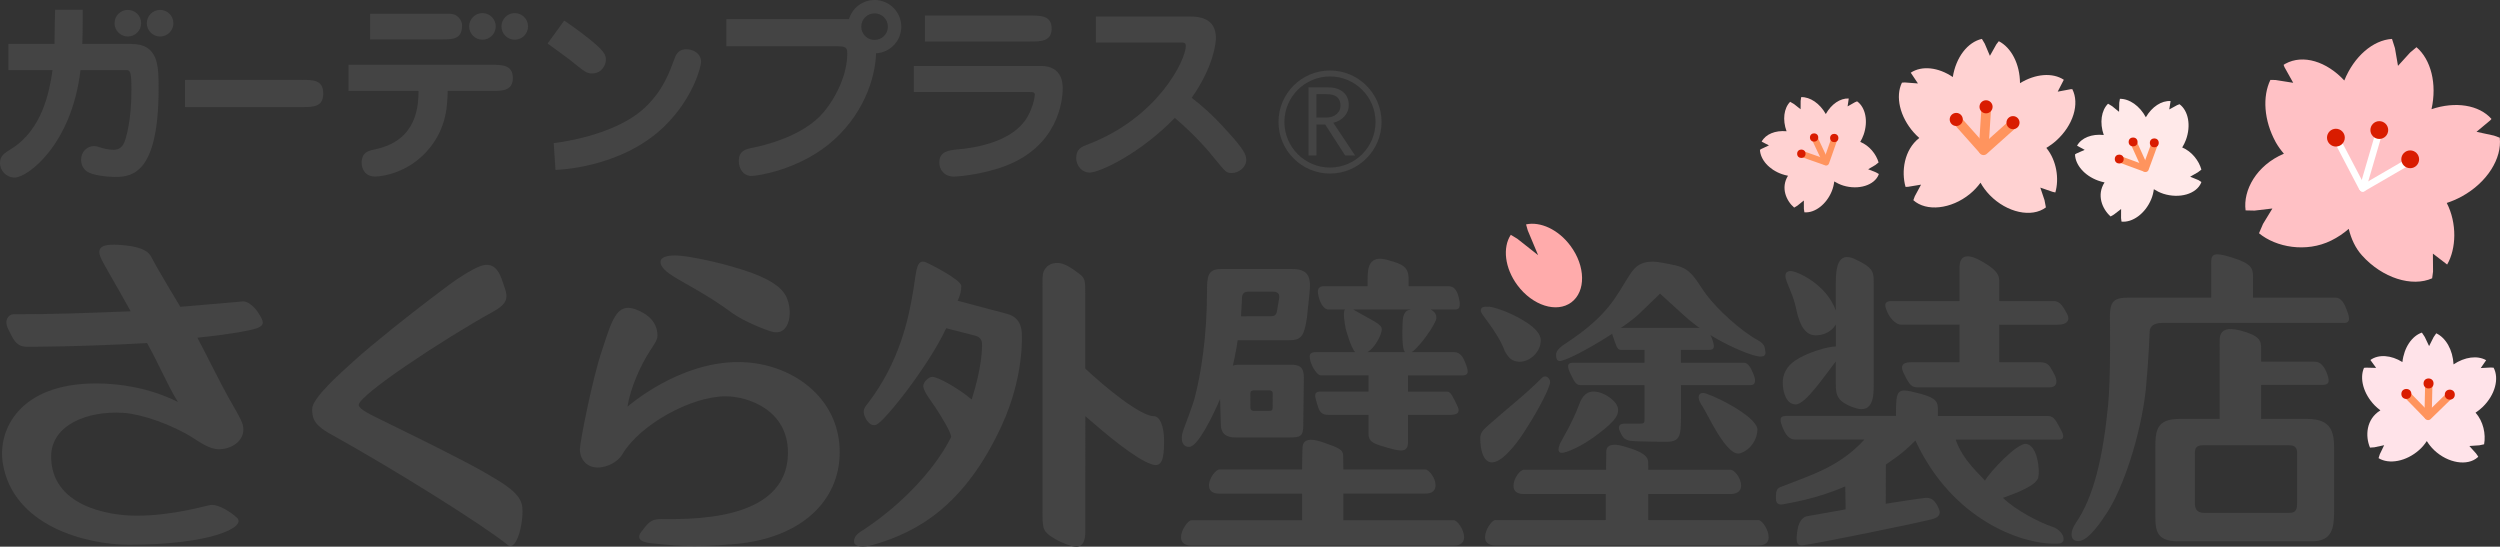 <svg version="1.1" id="レイヤー_1" xmlns="http://www.w3.org/2000/svg" xmlns:xlink="http://www.w3.org/1999/xlink" x="0px"
	 y="0px" width="50px" height="10.934px" viewBox="0 -10.041 50 10.934" enable-background="new 0 -10.041 50 10.934"
	 xml:space="preserve">
<rect x="0" y="-10.041" width="50" height="10.934" fill="#333333" stroke="none"/>
<g>
	<g>
		<g>
			<path fill="#FFE9E9" d="M43.969-6.439l-0.166-0.068l0.156-0.089l0.069-0.053c-0.05-0.178-0.19-0.362-0.384-0.443
				c0.028-0.046,0.054-0.096,0.074-0.15c0.107-0.29,0.048-0.586-0.128-0.715l-0.048,0.019l-0.157,0.086l0.027-0.168
				c-0.18-0.012-0.374,0.114-0.495,0.324c-0.124-0.23-0.33-0.371-0.519-0.369l-0.013,0.08l-0.004,0.18l-0.139-0.113l-0.081-0.049
				c-0.135,0.133-0.172,0.38-0.086,0.626c-0.236-0.026-0.447,0.054-0.534,0.214l0.153,0.083l-0.164,0.072l-0.03,0.019
				c0.006,0.207,0.186,0.423,0.46,0.523c0.043,0.016,0.087,0.028,0.131,0.037c-0.164,0.253-0.046,0.533,0.121,0.681l0.067-0.039
				l0.143-0.11l-0.001,0.18l0.009,0.072c0.22,0.023,0.474-0.16,0.593-0.444c0.029-0.068,0.045-0.137,0.054-0.204
				c0.057,0.036,0.12,0.068,0.19,0.091c0.324,0.103,0.663,0.004,0.756-0.221c0.003-0.005,0.003-0.01,0.004-0.015L43.969-6.439z"/>
		</g>
	</g>
	
		<line fill="none" stroke="#FF945E" stroke-width="0.131" stroke-linecap="round" stroke-miterlimit="10" x1="42.689" y1="-7.153" x2="42.902" y2="-6.683"/>
	
		<line fill="none" stroke="#FF945E" stroke-width="0.131" stroke-linecap="round" stroke-miterlimit="10" x1="42.385" y1="-6.86" x2="42.886" y2="-6.676"/>
	
		<line fill="none" stroke="#FF945E" stroke-width="0.131" stroke-linecap="round" stroke-miterlimit="10" x1="42.91" y1="-6.666" x2="43.094" y2="-7.167"/>
	<circle fill="#D91C00" cx="42.662" cy="-7.202" r="0.089"/>
	<circle fill="#D91C00" cx="42.385" cy="-6.86" r="0.089"/>
	<circle fill="#D91C00" cx="43.086" cy="-7.184" r="0.089"/>
</g>
<g>
	<path fill="#444444" d="M44.224-4.755c0-0.184,0.005-0.265,0.412-0.137c0.409,0.128,0.425,0.223,0.425,0.405v0.4h1.66
		c0.073,0,0.143,0.066,0.199,0.207c0.061,0.15,0.112,0.298-0.038,0.298h-3.648c-0.14,0-0.241,0.06-0.241,0.175
		c0,0-0.018,0.541-0.077,1.159c-0.104,0.933-0.452,1.953-0.762,2.439C42.02,0.399,41.765,0.78,41.57,0.78
		c-0.104,0-0.138-0.053-0.138-0.138c0-0.049,0.014-0.121,0.087-0.227c0.357-0.522,0.542-1.321,0.643-2.353
		c0.057-0.583,0.036-1.766,0.036-1.766c0-0.321,0.087-0.384,0.375-0.384h1.651v-0.308v0l0,0V-4.755L44.224-4.755z M44.393-1.662
		v-1.227c0,0,0.001-0.261,0.001-0.354c0-0.192,0.13-0.264,0.417-0.187c0.398,0.107,0.412,0.209,0.412,0.37v0.253h1.075
		c0.121,0,0.2,0.113,0.251,0.262c0.049,0.143,0.033,0.203-0.115,0.203h-1.211v0.68h0.928c0.474,0,0.531,0.261,0.531,0.583v1.281
		c0,0.328-0.047,0.583-0.443,0.583h-2.681c-0.467,0-0.451-0.261-0.451-0.583v-1.281c0-0.327,0.012-0.583,0.473-0.583H44.393
		L44.393-1.662z M45.943-0.972c0-0.107-0.033-0.164-0.164-0.164h-1.718c-0.135,0-0.164,0.057-0.164,0.164v0.997
		c0,0.107,0.043,0.191,0.179,0.191h1.718c0.13,0,0.148-0.084,0.148-0.191V-0.972L45.943-0.972z"/>
</g>
<path fill="#444444" d="M0.532-3.106c-0.22,0-0.277-0.176-0.366-0.349c-0.1-0.193,0.018-0.301,0.1-0.301
	c0.875,0,1.37-0.022,2.348-0.059c-0.365-0.657-0.55-0.954-0.595-1.065c-0.112-0.246,0.08-0.283,0.375-0.263
	c0.354,0.024,0.554,0.093,0.63,0.237c0.151,0.294,0.54,0.926,0.582,1.001c0.269-0.025,0.965-0.08,1.253-0.108
	c0.082-0.009,0.219,0.092,0.303,0.222c0.112,0.173,0.14,0.248-0.011,0.31C5-3.421,4.402-3.33,3.947-3.287
	c0.062,0.106,0.5,0.985,0.61,1.173c0.283,0.495,0.31,0.545,0.31,0.664c0,0.238-0.241,0.394-0.489,0.394
	c-0.186,0-0.377-0.138-0.503-0.218C3.44-1.552,2.831-1.76,2.47-1.784C1.745-1.831,1.023-1.54,1.023-0.91
	c0,0.977,1.119,1.183,1.709,1.183c0.756,0,1.433-0.217,1.501-0.217c0.165,0,0.392,0.153,0.503,0.255
	c0.209,0.189-0.52,0.543-2.157,0.543c-0.838,0-2.332-0.369-2.525-1.647c-0.096-0.637,0.319-1.579,1.867-1.579
	c0.454,0,1.056,0.081,1.637,0.37C3.344-2.348,3.168-2.78,2.941-3.18C1.598-3.105,0.677-3.106,0.532-3.106z"/>
<path fill="#444444" d="M9.855-3.804c-0.997,0.552-2.68,1.664-2.68,1.862c0,0.087,0.268,0.208,0.461,0.304
	c0.654,0.322,1.599,0.781,2.065,1.051c0.354,0.205,0.681,0.394,0.736,0.637c0.06,0.264-0.094,0.979-0.29,0.801
	C9.61,0.424,7.86-0.667,6.609-1.361C6.256-1.556,6.244-1.7,6.244-1.862c0-0.223,0.569-0.719,0.862-0.985
	C7.4-3.114,8.154-3.728,8.987-4.348c0.198-0.149,0.456-0.305,0.599-0.363c0.355-0.144,0.433,0.213,0.5,0.402
	C10.164-4.092,10.162-3.971,9.855-3.804z"/>
<path fill="#444444" d="M14.763-2.8c1.041,0,2.031,0.69,2.031,1.802c0,0.997-0.799,1.725-2.097,1.838
	c-0.895,0.078-1.238,0.025-1.592-0.008c-0.086-0.008-0.445-0.021-0.278-0.239c0.133-0.174,0.19-0.246,0.364-0.252
	c0.468-0.006,2.568,0.102,2.568-1.332c0-0.856-0.807-1.124-1.248-1.124c-0.689,0-1.712,0.569-2.058,1.15
	c-0.067,0.121-0.228,0.236-0.414,0.267c-0.278,0.047-0.441-0.139-0.441-0.358c0-0.141,0.248-1.404,0.441-1.977
	c0.198-0.588,0.289-0.964,0.671-0.822c0.266,0.098,0.439,0.271,0.439,0.526c0,0.148-0.156,0.249-0.361,0.69
	c-0.206,0.443-0.237,0.731-0.237,0.731S13.559-2.8,14.763-2.8z M15.443-3.406c-0.145-0.04-0.577-0.211-0.812-0.384
	c-0.738-0.545-1.288-0.712-1.404-0.942c-0.09-0.2,0.207-0.2,0.281-0.2c0.254,0,1.037,0.167,1.535,0.352
	c0.447,0.166,0.638,0.333,0.708,0.535C15.861-3.73,15.763-3.318,15.443-3.406z"/>
<path fill="#444444" d="M19.479-3.334c0.149,0.03,0.162,0.117,0.162,0.195c0,0.067,0,0.438-0.207,1.087
	c-0.27-0.224-0.67-0.452-0.792-0.452c-0.067,0-0.176,0.104-0.176,0.182c0,0.118,0.183,0.328,0.292,0.507
	c0.104,0.168,0.243,0.384,0.267,0.512c-0.376,0.746-1.123,1.457-1.82,1.9c-0.055,0.036-0.125,0.096-0.125,0.192
	c0,0.103,0.167,0.13,0.406,0.06c0.826-0.241,1.802-0.748,2.554-2.392c0.443-0.97,0.397-1.779,0.397-1.796
	c0-0.31-0.177-0.387-0.278-0.42l-1.006-0.267c0.049-0.103,0.073-0.192,0.073-0.294c0-0.132-0.674-0.46-0.674-0.46
	c-0.218-0.113-0.219,0.113-0.282,0.518c-0.096,0.607-0.286,1.474-0.917,2.293c-0.042,0.049-0.079,0.097-0.079,0.17
	c0,0.079,0.107,0.314,0.256,0.25c0.169-0.074,1.038-1.167,1.394-1.927L19.479-3.334z M21.706-1.718
	c0.409,0.356,0.998,0.855,1.333,0.965c0.193,0.063,0.243-0.097,0.243-0.459c0-0.338-0.096-0.505-0.204-0.505
	c-0.269,0-0.988-0.589-1.373-0.953v-1.489c0-0.261,0-0.317-0.115-0.402c-0.097-0.072-0.189-0.146-0.315-0.196
	c-0.142-0.055-0.297-0.016-0.364,0.082C20.85-4.595,20.85-4.553,20.85-4.298v4.513c0,0.261,0.012,0.331,0.088,0.406
	c0.086,0.085,0.244,0.169,0.384,0.221c0.156,0.058,0.384,0.145,0.384-0.25V-1.718z"/>
<path fill="#444444" d="M24.657-2.728c0,0,0.066-0.284,0.096-0.508h1.025c0.267,0,0.306-0.102,0.362-0.461l0.052-0.503
	c0.036-0.336-0.051-0.461-0.361-0.461h-1.402c-0.273,0-0.289,0.137-0.289,0.461c0,0.872-0.121,1.65-0.249,2.127
	c-0.024,0.103-0.204,0.577-0.226,0.639c-0.064,0.183-0.024,0.331,0.118,0.331c0.176,0,0.485-0.644,0.619-0.959l0.015,0.505
	c0,0.204,0.123,0.265,0.292,0.265h1.084c0.215,0,0.272-0.023,0.272-0.243l0.012-0.956c0-0.22-0.093-0.256-0.269-0.256
	c0,0-0.993,0-1.041,0S24.657-2.728,24.657-2.728z M24.841-4.091c0-0.059,0.032-0.116,0.116-0.116h0.516
	c0.081,0,0.128,0.048,0.109,0.141l-0.042,0.243c-0.011,0.09-0.063,0.108-0.129,0.108H24.82L24.841-4.091z M25.453-1.885
	c0,0.052-0.029,0.062-0.07,0.062l-0.304,0c-0.034,0-0.071-0.015-0.071-0.063l-0.001-0.285c0-0.044,0.026-0.063,0.071-0.063h0.305
	c0.034,0,0.071,0.012,0.071,0.06L25.453-1.885z M26.324-2.998c-0.104,0-0.155,0.023-0.118,0.169
	c0.036,0.142,0.146,0.295,0.206,0.295h0.958v0.325h-0.966c-0.167,0-0.083,0.155-0.046,0.296c0.041,0.158,0.14,0.169,0.206,0.169
	h0.807v0.382c0,0.169,0.126,0.204,0.388,0.278C28.02-1.009,28.16-0.99,28.16-1.199v-0.543h0.794c0.14,0,0.264-0.012,0.201-0.164
	c-0.093-0.192-0.14-0.302-0.207-0.302H28.16v-0.325h1.087c0.153,0,0.119-0.112,0.041-0.295c-0.062-0.146-0.146-0.17-0.207-0.17
	h-0.849c0.096-0.049,0.386-0.406,0.485-0.637c0.012-0.028,0.037-0.145-0.103-0.216h0.495c0.107,0,0.105-0.115,0.05-0.296
	c-0.047-0.151-0.135-0.17-0.195-0.17h-0.792v-0.145c0-0.059-0.006-0.124-0.037-0.179c-0.061-0.109-0.181-0.14-0.37-0.197
	c-0.395-0.12-0.413,0.169-0.413,0.382v0.139h-0.865c-0.067,0-0.152,0.017-0.124,0.164c0.029,0.155,0.104,0.302,0.206,0.302h0.331
	c-0.048,0.042-0.003,0.307,0.015,0.386c0.018,0.067,0.107,0.385,0.189,0.467H26.324z M27.346-2.998
	c0.148-0.077,0.29-0.352,0.29-0.456c0-0.109-0.174-0.165-0.573-0.397h1.153c-0.077,0.018-0.119,0.035-0.149,0.143
	c-0.019,0.061-0.02,0.293-0.02,0.342c0,0.061,0,0.325,0.054,0.368H27.346z M26.867-0.169h1.638c0.067,0,0.206-0.012,0.206-0.169
	c0-0.146-0.134-0.314-0.206-0.314h-1.638c0,0-0.004-0.194-0.004-0.272c0-0.125-0.077-0.157-0.415-0.275
	c-0.241-0.083-0.388-0.06-0.398,0.107c-0.006,0.093-0.008,0.44-0.008,0.44h-1.656c-0.061,0-0.206,0.163-0.206,0.32
	c0,0.151,0.139,0.164,0.206,0.164h1.656v0.532h-2.214c-0.061,0-0.207,0.185-0.207,0.337c0,0.157,0.14,0.169,0.207,0.169h5.248
	c0.066,0,0.206-0.013,0.206-0.169c0-0.146-0.134-0.337-0.206-0.337h-2.209L26.867-0.169L26.867-0.169z"/>
<path fill="#444444" d="M32.457-1.119c-0.196-0.055-0.331-0.028-0.331,0.109c0,0.072-0.005,0.364-0.005,0.364h-1.644
	c-0.073,0-0.207,0.169-0.207,0.321c0,0.146,0.128,0.164,0.207,0.164h1.638V0.36h-2.208c-0.067,0-0.206,0.191-0.206,0.343
	c0,0.146,0.133,0.164,0.206,0.164h5.26c0.067,0,0.206-0.012,0.206-0.164c0-0.152-0.133-0.343-0.206-0.343h-2.202v-0.521h1.65
	c0.067,0,0.207-0.019,0.207-0.17c0-0.146-0.133-0.314-0.207-0.314h-1.65c0,0,0.002-0.125-0.003-0.174
	C32.945-0.965,32.711-1.049,32.457-1.119z"/>
<path fill="#444444" d="M33.321-1.205c0.267,0,0.298-0.103,0.298-0.461v-0.673h1.401c0.067,0,0.111-0.061,0.056-0.203
	c-0.063-0.158-0.12-0.244-0.193-0.244h-1.265v-0.258h0.57c0.097,0,0.124-0.052,0.035-0.268c-0.065-0.131-0.113-0.17-0.21-0.17h-1.65
	c-0.067,0-0.158,0.028-0.104,0.17c0.061,0.162,0.078,0.268,0.153,0.268h0.479v0.258h-1.43c-0.145,0-0.106,0.108-0.04,0.244
	c0.064,0.137,0.106,0.203,0.185,0.203h1.284v0.643c0,0.115,0.01,0.128-0.111,0.128h-0.285c-0.073,0-0.159,0.028-0.092,0.163
	c0.055,0.111,0.076,0.159,0.212,0.181C32.722-1.208,33.321-1.205,33.321-1.205z M31.121-2.946c0,0.109,0.038,0.14,0.108,0.121
	c0.347-0.097,1.301-0.686,1.574-0.959c0.079-0.079,0.398-0.384,0.398-0.384s0.389,0.352,0.491,0.446
	c0.531,0.488,1.347,0.812,1.511,0.812c0.116,0,0.115-0.051,0.097-0.153c-0.021-0.12-0.095-0.144-0.247-0.234
	c-0.431-0.283-0.84-0.705-0.998-0.953c-0.297-0.461-0.36-0.452-0.831-0.54c-0.451-0.084-0.564,0.146-0.667,0.304
	c-0.23,0.357-0.387,0.752-1.229,1.304C31.206-3.104,31.121-3.031,31.121-2.946z M34.019-1.961c0.09,0.131,0.202,0.373,0.329,0.579
	c0.188,0.298,0.335,0.449,0.463,0.404c0.218-0.076,0.338-0.293,0.338-0.476c-0.027-0.284-0.97-0.728-1.085-0.728
	C33.966-2.183,33.941-2.094,34.019-1.961z M31.931-2.205c-0.195-0.03-0.287,0.088-0.346,0.249c-0.143,0.389-0.366,0.735-0.391,0.803
	c-0.024,0.066-0.05,0.169,0.041,0.169c0.079,0,0.375-0.105,0.745-0.39c0.358-0.273,0.382-0.376,0.382-0.473
	C32.362-1.999,32.123-2.176,31.931-2.205z M29.615-3.824c0,0.073,0.33,0.4,0.484,0.812c0.055,0.097,0.127,0.206,0.291,0.206
	c0.219,0,0.425-0.206,0.425-0.425c0-0.091-0.045-0.272-0.598-0.533c-0.212-0.098-0.396-0.143-0.432-0.143
	C29.688-3.906,29.615-3.915,29.615-3.824z M30.021-0.865c0.1-0.069,0.276-0.252,0.439-0.501c0.348-0.529,0.542-0.946,0.542-1.031
	c0-0.091-0.096-0.153-0.161-0.089c-0.374,0.374-0.715,0.628-1.066,0.943c-0.109,0.097-0.17,0.152-0.17,0.267
	C29.604-1.081,29.663-0.616,30.021-0.865z"/>
<path fill="#444444" d="M37.717-0.75c0.127-0.091,0.325-0.208,0.591-0.481c0.741,1.598,2.125,2.064,2.773,2.064
	c0.085,0,0.191,0.008,0.191-0.094c0-0.109-0.119-0.21-0.212-0.24c-0.27-0.086-0.766-0.349-1-0.583
	c0.264-0.094,0.709-0.257,0.709-0.435c0.026-0.113-0.013-0.602-0.241-0.644c-0.18-0.032-0.738,0.57-0.829,0.735
	c-0.067-0.091-0.441-0.396-0.586-0.821h2.067c0.105,0,0.108-0.076,0.032-0.208c-0.082-0.143-0.121-0.264-0.252-0.264h-2.203v-0.155
	c0-0.168-0.097-0.227-0.425-0.31c-0.395-0.1-0.413-0.068-0.413,0.464h-2.199c-0.153,0-0.118,0.108-0.057,0.256
	c0.081,0.193,0.175,0.216,0.254,0.216h1.371c-0.492,0.541-1.045,0.702-1.665,0.945c-0.114,0.033-0.104,0.132-0.104,0.247
	c0,0.097,0.072,0.123,0.167,0.098c0.077-0.019,0.625-0.093,1.219-0.354l0.008,0.46c0,0-0.647,0.117-0.757,0.135
	c-0.061,0.006-0.172,0.055-0.208,0.284c-0.04,0.254-0.004,0.31,0.104,0.3c0.223-0.021,2.358-0.457,2.603-0.526
	c0.121-0.034,0.176-0.1,0.113-0.226c-0.069-0.14-0.126-0.197-0.244-0.197c-0.067,0-0.809,0.118-0.809,0.118L37.717-0.75z
	 M38.229-2.797c-0.223,0-0.217,0.109-0.14,0.252c0.071,0.134,0.119,0.25,0.244,0.25h2.662c0.169,0,0.151-0.158,0.087-0.269
	c-0.081-0.128-0.087-0.233-0.29-0.233h-0.807v-0.75h1.171c0.185,0,0.257-0.088,0.182-0.223c-0.073-0.133-0.135-0.25-0.262-0.25
	h-1.091v-0.404c0-0.14-0.083-0.233-0.32-0.374c-0.338-0.202-0.475-0.126-0.475,0.111v0.667H37.83c-0.173,0-0.133,0.119-0.069,0.25
	c0.066,0.135,0.185,0.223,0.257,0.223h1.173v0.75L38.229-2.797L38.229-2.797z M36.718-3.827c-0.187-0.528-0.776-0.793-0.904-0.793
	c-0.091,0-0.122,0.056-0.097,0.156c0.023,0.095,0.158,0.358,0.202,0.581c0.076,0.385,0.205,0.549,0.398,0.549
	c0.097,0,0.292-0.036,0.4-0.218v0.44c-0.146,0-0.552,0.11-0.804,0.275c-0.197,0.129-0.258,0.301-0.258,0.446
	c0,0.188,0.067,0.438,0.261,0.438c0.194,0,0.581-0.579,0.8-0.859v0.45c0,0.218,0.02,0.357,0.382,0.479
	c0.383,0.129,0.376-0.273,0.376-0.479v-2.021c0-0.218,0-0.303-0.382-0.479c-0.342-0.157-0.376,0.194-0.376,0.479v0.649L36.718-3.827
	L36.718-3.827L36.718-3.827z"/>
<g>
	<g>
		<g>
			<path fill="#FFE3E9" d="M49.521-0.972l-0.134-0.149l0.2-0.014l0.095-0.02c0.037-0.204-0.015-0.458-0.171-0.633
				c0.05-0.033,0.099-0.071,0.144-0.115c0.248-0.241,0.332-0.569,0.217-0.784l-0.057-0.004l-0.2,0.011l0.108-0.157
				c-0.175-0.1-0.429-0.066-0.652,0.084c-0.015-0.291-0.154-0.532-0.346-0.622l-0.053,0.077l-0.09,0.179l-0.086-0.182l-0.058-0.088
				C48.237-3.321,48.081-3.09,48.048-2.8c-0.225-0.14-0.476-0.16-0.64-0.041l0.115,0.158l-0.201-0.005L47.28-2.684
				c-0.093,0.211-0.013,0.517,0.213,0.75c0.037,0.037,0.075,0.07,0.115,0.1c-0.288,0.176-0.305,0.516-0.208,0.745l0.087-0.006
				l0.196-0.042l-0.087,0.181l-0.025,0.078c0.21,0.13,0.555,0.066,0.812-0.163c0.062-0.055,0.112-0.116,0.153-0.179
				c0.039,0.063,0.088,0.126,0.148,0.183c0.276,0.26,0.666,0.324,0.87,0.142c0.004-0.003,0.007-0.009,0.011-0.013L49.521-0.972z"/>
		</g>
	</g>
	
		<line fill="none" stroke="#FF945E" stroke-width="0.146" stroke-linecap="round" stroke-miterlimit="10" x1="48.575" y1="-2.323" x2="48.562" y2="-1.734"/>
	
		<line fill="none" stroke="#FF945E" stroke-width="0.146" stroke-linecap="round" stroke-miterlimit="10" x1="48.127" y1="-2.161" x2="48.543" y2="-1.734"/>
	
		<line fill="none" stroke="#FF945E" stroke-width="0.146" stroke-linecap="round" stroke-miterlimit="10" x1="48.562" y1="-1.712" x2="48.99" y2="-2.129"/>
	<circle fill="#D91C00" cx="48.571" cy="-2.372" r="0.1"/>
	<circle fill="#D91C00" cx="48.127" cy="-2.162" r="0.1"/>
	<circle fill="#D91C00" cx="48.996" cy="-2.148" r="0.1"/>
</g>
<g>
	<g>
		<g>
			<path fill="#FFD2D2" d="M40.89-6.039l-0.084-0.25l0.25,0.086l0.051,0.011c0.078-0.272,0.028-0.637-0.18-0.891
				c0.067-0.041,0.134-0.088,0.196-0.144c0.344-0.308,0.472-0.741,0.323-1.031l-0.032,0.001l-0.26,0.049l0.121-0.235l0.001-0.003
				c-0.225-0.148-0.568-0.121-0.876,0.069c-0.002-0.385-0.175-0.713-0.424-0.84l-0.049,0.063l-0.129,0.23l-0.103-0.243l-0.057-0.096
				c-0.285,0.063-0.52,0.368-0.582,0.763c-0.288-0.196-0.618-0.234-0.841-0.087l0.144,0.215l-0.264-0.02l-0.056,0.004
				c-0.134,0.273-0.046,0.68,0.239,1c0.034,0.039,0.071,0.073,0.108,0.106c-0.307,0.238-0.362,0.675-0.275,0.979l0.05-0.002
				l0.26-0.043l-0.125,0.232l-0.029,0.079c0.259,0.233,0.755,0.182,1.131-0.125c0.084-0.069,0.155-0.146,0.212-0.225
				c0.048,0.086,0.109,0.169,0.185,0.248c0.343,0.352,0.841,0.459,1.123,0.246L40.89-6.039z"/>
		</g>
	</g>
	
		<line fill="none" stroke="#FF945E" stroke-width="0.193" stroke-linecap="round" stroke-miterlimit="10" x1="39.723" y1="-7.843" x2="39.673" y2="-7.064"/>
	
		<line fill="none" stroke="#FF945E" stroke-width="0.193" stroke-linecap="round" stroke-miterlimit="10" x1="39.125" y1="-7.653" x2="39.648" y2="-7.066"/>
	
		<line fill="none" stroke="#FF945E" stroke-width="0.193" stroke-linecap="round" stroke-miterlimit="10" x1="39.671" y1="-7.036" x2="40.258" y2="-7.561"/>
	<circle fill="#D91C00" cx="39.721" cy="-7.905" r="0.131"/>
	<circle fill="#D91C00" cx="39.125" cy="-7.652" r="0.131"/>
	<circle fill="#D91C00" cx="40.26" cy="-7.588" r="0.131"/>
</g>
<g>
	<g>
		<g>
			<path fill="#FFC1C5" d="M49.995-7.287L49.88-7.329l-0.35-0.076l0.276-0.23l0.024-0.027c-0.249-0.282-0.724-0.356-1.2-0.195
				c0.114-0.509-0.012-0.994-0.3-1.24L48.202-8.99L47.96-8.724l-0.061-0.354L47.84-9.263c-0.379,0.024-0.759,0.349-0.954,0.832
				c-0.351-0.379-0.824-0.53-1.179-0.335c-0.013,0.006-0.023,0.015-0.035,0.022l0.017,0.045l0.175,0.314L45.51-8.441l-0.102-0.002
				c-0.16,0.33-0.133,0.808,0.106,1.245c0.045,0.081,0.101,0.158,0.164,0.231c-0.553,0.234-0.82,0.735-0.766,1.134l0.179,0.004
				l0.357-0.042l-0.187,0.307L45.18-5.376c0.34,0.281,0.943,0.393,1.444,0.146c0.134-0.066,0.25-0.146,0.351-0.234
				c0.047,0.197,0.132,0.384,0.265,0.531c0.408,0.455,1.002,0.638,1.403,0.458l0.018-0.135l-0.003-0.359l0.285,0.219h0
				c0.184-0.317,0.2-0.828-0.008-1.232c0.101-0.033,0.202-0.076,0.301-0.13C49.747-6.393,50.042-6.875,49.995-7.287z"/>
		</g>
	</g>
	
		<line fill="none" stroke="#FFFFFF" stroke-width="0.133" stroke-linecap="round" stroke-miterlimit="10" x1="47.565" y1="-7.336" x2="47.255" y2="-6.274"/>
	
		<line fill="none" stroke="#FFFFFF" stroke-width="0.133" stroke-linecap="round" stroke-miterlimit="10" x1="46.718" y1="-7.288" x2="47.237" y2="-6.296"/>
	
		<line fill="none" stroke="#FFFFFF" stroke-width="0.133" stroke-linecap="round" stroke-miterlimit="10" x1="47.255" y1="-6.274" x2="48.193" y2="-6.819"/>
	<circle fill="#D91C00" cx="47.586" cy="-7.44" r="0.178"/>
	<circle fill="#D91C00" cx="46.718" cy="-7.288" r="0.178"/>
	<circle fill="#D91C00" cx="48.204" cy="-6.855" r="0.178"/>
</g>
<g>
	<g>
		<g>
			<path fill="#FFD2D2" d="M37.519-6.594l-0.156-0.062l0.145-0.085l0.064-0.051c-0.049-0.167-0.184-0.337-0.367-0.411
				c0.025-0.044,0.05-0.091,0.067-0.142c0.096-0.273,0.037-0.55-0.13-0.669l-0.044,0.018l-0.146,0.083l0.023-0.158
				c-0.169-0.009-0.348,0.112-0.459,0.311c-0.12-0.214-0.314-0.343-0.492-0.339l-0.011,0.075l-0.001,0.168L35.88-7.96l-0.077-0.045
				c-0.125,0.127-0.156,0.359-0.072,0.589c-0.222-0.021-0.418,0.057-0.498,0.208l0.146,0.075l-0.153,0.071l-0.027,0.018
				c0.009,0.194,0.18,0.395,0.438,0.485c0.042,0.015,0.083,0.025,0.123,0.033c-0.15,0.24-0.035,0.501,0.123,0.637l0.063-0.037
				l0.131-0.105l0.001,0.169l0.01,0.067c0.206,0.019,0.441-0.157,0.549-0.425c0.026-0.065,0.041-0.13,0.048-0.192
				C36.74-6.379,36.8-6.35,36.867-6.329c0.304,0.092,0.621-0.006,0.706-0.219c0.002-0.004,0.002-0.009,0.003-0.014L37.519-6.594z"/>
		</g>
	</g>
	
		<line fill="none" stroke="#FF945E" stroke-width="0.123" stroke-linecap="round" stroke-miterlimit="10" x1="36.301" y1="-7.258" x2="36.514" y2="-6.807"/>
	
		<line fill="none" stroke="#FF945E" stroke-width="0.123" stroke-linecap="round" stroke-miterlimit="10" x1="36.027" y1="-6.967" x2="36.5" y2="-6.801"/>
	
		<line fill="none" stroke="#FF945E" stroke-width="0.123" stroke-linecap="round" stroke-miterlimit="10" x1="36.522" y1="-6.792" x2="36.688" y2="-7.264"/>
	<circle fill="#D91C00" cx="36.282" cy="-7.291" r="0.083"/>
	<circle fill="#D91C00" cx="36.027" cy="-6.966" r="0.084"/>
	<circle fill="#D91C00" cx="36.685" cy="-7.281" r="0.083"/>
</g>
<path fill="#FFABAB" d="M30.521-5.553l0.034,0.12l0.207,0.495l-0.416-0.328l-0.13-0.079c-0.167,0.252-0.123,0.666,0.133,1.009
	c0.303,0.407,0.785,0.56,1.078,0.342s0.285-0.725-0.018-1.131C31.166-5.453,30.805-5.615,30.521-5.553z"/>
<g>
	<path fill="#444444" d="M2.625-9.162c0.547,0,0.547,0.44,0.547,0.889c0,1.673-0.508,1.771-0.866,1.771
		c-0.126,0-0.457-0.024-0.579-0.118C1.657-6.675,1.622-6.758,1.622-6.844c0-0.165,0.122-0.275,0.256-0.275
		c0.047,0,0.071,0.008,0.114,0.023c0.071,0.024,0.181,0.051,0.271,0.051c0.103,0,0.193-0.032,0.248-0.216
		c0.106-0.362,0.118-0.775,0.118-1c0-0.362-0.031-0.378-0.102-0.378H1.61C1.433-7.14,0.547-6.49,0.295-6.49
		C0.118-6.49,0-6.636,0-6.778c0-0.146,0.083-0.197,0.229-0.287C0.842-7.45,0.988-8.198,1.051-8.639H0.168v-0.523H1.09
		c0-0.181,0.012-0.684,0.012-0.684h0.552c0,0,0.003,0.42-0.008,0.684L2.625-9.162L2.625-9.162z"/>
	<path fill="#444444" d="M6.048-8.443c0.213,0,0.417,0,0.417,0.272C6.466-7.9,6.261-7.9,6.048-7.9H3.701v-0.543H6.048z"/>
	<path fill="#444444" d="M11.074-7.179c0,0,1.201-0.122,1.826-0.712c0.358-0.338,0.48-0.681,0.598-0.996
		c0.035-0.103,0.11-0.169,0.225-0.169c0.146,0,0.299,0.086,0.299,0.255c0,0.075-0.146,0.716-0.74,1.292
		c-0.871,0.843-2.172,0.866-2.172,0.866L11.074-7.179z M11.842-8.572c-0.11,0-0.142-0.028-0.449-0.276
		c-0.071-0.055-0.441-0.323-0.441-0.323l0.332-0.458c0,0,0.176,0.118,0.345,0.246c0.488,0.366,0.488,0.445,0.488,0.543
		C12.117-8.757,12.046-8.572,11.842-8.572z"/>
	<path fill="#444444" d="M20.817-8.722c0.437,0,0.437,0.366,0.437,0.445c0,0.268-0.102,1.169-1.169,1.563
		c-0.468,0.173-0.953,0.205-1.008,0.205c-0.192,0-0.291-0.141-0.291-0.279c0-0.232,0.193-0.248,0.394-0.268
		c0.284-0.023,0.988-0.13,1.307-0.555c0.173-0.228,0.209-0.508,0.209-0.531c0-0.055-0.024-0.059-0.126-0.059h-2.294v-0.52H20.817z
		 M20.612-9.73c0.201,0,0.421,0,0.421,0.26c0,0.259-0.22,0.259-0.421,0.259h-2.113v-0.52H20.612L20.612-9.73z"/>
	<path fill="#444444" d="M21.917-9.19v-0.52h1.889c0.311,0,0.512,0.114,0.512,0.433c0,0.086-0.04,0.559-0.484,1.192
		c0.225,0.177,0.39,0.315,0.705,0.661c0.346,0.378,0.386,0.48,0.386,0.579c0,0.149-0.149,0.264-0.287,0.264
		c-0.11,0-0.118-0.008-0.374-0.323c-0.047-0.059-0.334-0.413-0.768-0.779c-0.696,0.717-1.503,1.094-1.708,1.094
		c-0.13,0-0.264-0.118-0.264-0.295c0-0.177,0.114-0.225,0.22-0.264c1.421-0.536,1.972-1.701,1.972-1.972
		c0-0.071-0.032-0.071-0.126-0.071H21.917L21.917-9.19z"/>
	<path fill="#444444" d="M9.242-9.531c0-0.123-0.114-0.22-0.187-0.227C9.009-9.769,8.947-9.765,8.824-9.765H7.402v0.512h1.422
		c0.193,0,0.339,0,0.396-0.143C9.22-9.396,9.242-9.445,9.242-9.531z M9.835-8.745H6.97v0.523h1.401
		C8.366-7.931,8.351-7.23,7.497-7.053C7.378-7.03,7.233-6.998,7.233-6.785c0,0.102,0.055,0.275,0.268,0.275
		c0.126,0,0.689-0.063,1.102-0.583c0.335-0.425,0.343-0.846,0.351-1.129h0.882c0.205,0,0.421,0,0.421-0.26
		C10.256-8.745,10.04-8.745,9.835-8.745z"/>
	<circle fill="#444444" cx="9.649" cy="-9.513" r="0.266"/>
	<circle fill="#444444" cx="10.295" cy="-9.513" r="0.266"/>
	<circle fill="#444444" cx="2.557" cy="-9.577" r="0.266"/>
	<circle fill="#444444" cx="3.202" cy="-9.577" r="0.266"/>
	<path fill="#444444" d="M17.521-8.975c-0.013,0.505-0.266,1.272-0.955,1.827c-0.634,0.508-1.417,0.626-1.535,0.626
		c-0.166,0-0.255-0.146-0.255-0.299c0-0.213,0.149-0.24,0.291-0.268c0.197-0.04,1-0.221,1.409-0.712
		c0.28-0.338,0.469-0.788,0.469-1.161c0-0.115-0.004-0.154-0.213-0.154h-2.204v-0.543h2.452c0.065-0.221,0.27-0.382,0.512-0.382
		c0.294,0,0.534,0.239,0.534,0.534C18.025-9.222,17.802-8.99,17.521-8.975z M17.491-9.774c-0.147,0-0.266,0.119-0.266,0.266
		s0.119,0.266,0.266,0.266c0.147,0,0.267-0.119,0.267-0.266S17.639-9.774,17.491-9.774z"/>
</g>
<g>
	<g>
		<path fill="#444444" d="M26.6-8.631c-0.569,0-1.03,0.461-1.03,1.03c0,0.567,0.461,1.031,1.03,1.031
			c0.568,0,1.031-0.464,1.031-1.031C27.631-8.169,27.168-8.631,26.6-8.631z M26.6-6.69c-0.503,0-0.912-0.409-0.912-0.911
			s0.409-0.911,0.912-0.911c0.501,0,0.911,0.409,0.911,0.911S27.102-6.69,26.6-6.69z M26.892-7.718
			c0.055-0.063,0.083-0.137,0.083-0.22c0-0.113-0.038-0.2-0.113-0.263s-0.177-0.093-0.307-0.093h-0.385v1.362h0.159v-0.619h0.175
			l0.399,0.619h0.198l-0.435-0.653C26.762-7.61,26.837-7.653,26.892-7.718z M26.328-7.69v-0.468h0.204
			c0.185,0,0.278,0.076,0.278,0.23c0,0.068-0.025,0.123-0.078,0.169c-0.053,0.046-0.121,0.069-0.204,0.069H26.328L26.328-7.69z"/>
	</g>
</g>
</svg>
